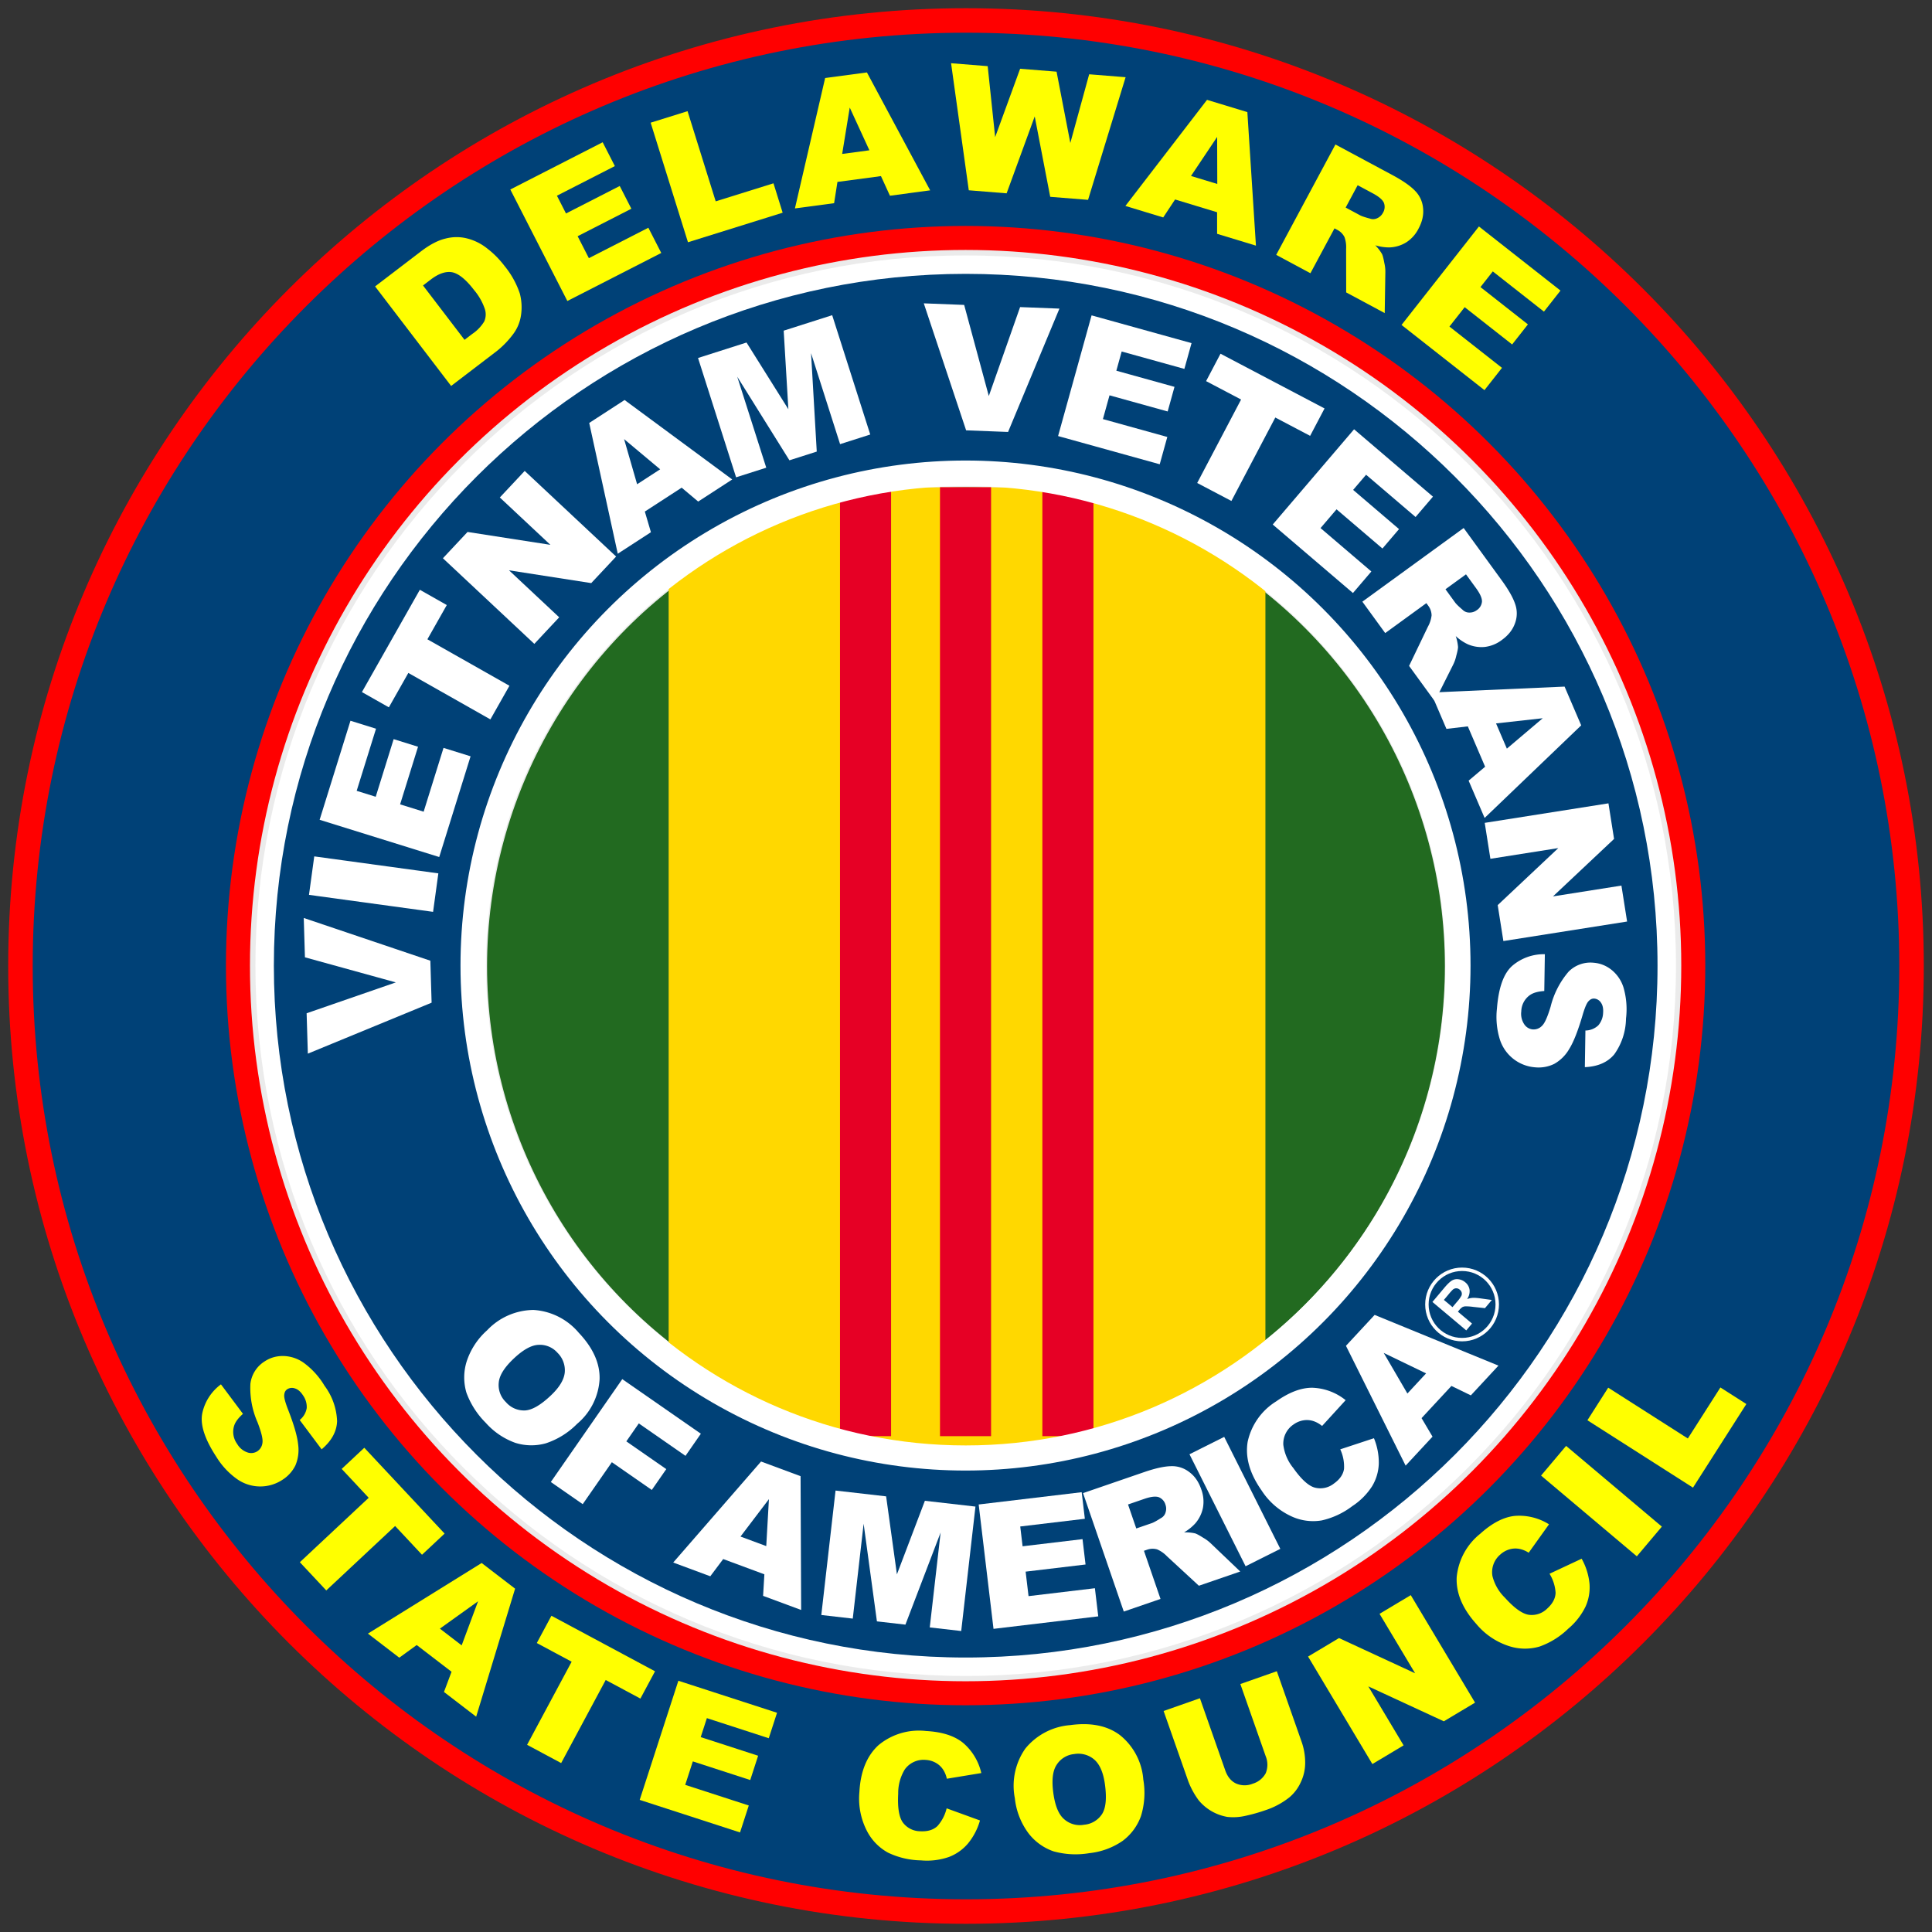 <svg xmlns="http://www.w3.org/2000/svg" fill-rule="evenodd" stroke-linecap="round" stroke-linejoin="round" stroke-miterlimit="1.5" clip-rule="evenodd" viewBox="0 0 2300 2300">
  <rect x="0" y="0" width="2300" height="2300" fill="#333333" stroke="none"/>
  <path id="OuterRing" fill="#004177" stroke="red" stroke-width="29.169" d="M1150 24.349c621.267 0 1125.651 504.387 1125.651 1125.653 0 621.26-504.384 1125.651-1125.651 1125.651-621.264 0-1125.652-504.392-1125.652-1125.651C24.348 528.736 528.736 24.349 1150 24.349zm0 332.589c437.702 0 793.062 355.359 793.062 793.064 0 437.702-355.36 793.062-793.062 793.062-437.703 0-793.062-355.36-793.062-793.062 0-437.705 355.36-793.064 793.062-793.064z"/>
  <g id="VVALogo" transform="translate(267.63 267.63) scale(.98)">
    <circle id="RedCircle" cx="1073.83" cy="1127.92" r="524.905" fill="#ebebeb" stroke="red" stroke-width="17.32" transform="translate(-908.424 -999.526) scale(1.684)"/>
    <g transform="translate(-543.877 -599.054) scale(1.02)">
      <g id="Chap1105xt">
        <path fill="#ff0" fill-rule="nonzero" d="M.035-.237l.21-.013c.005.034.014.06.028.078a.117.117 0 00.098.044.108.108 0 00.073-.023.065.065 0 00.025-.051.066.066 0 00-.024-.05C.429-.267.391-.28.332-.293A.486.486 0 01.124-.38a.176.176 0 01-.062-.139c0-.036.01-.071.032-.104A.209.209 0 01.19-.7a.443.443 0 01.176-.028.36.36 0 01.209.051c.048.034.077.088.086.162l-.209.013a.11.11 0 00-.035-.071.115.115 0 00-.073-.022c-.026 0-.045.006-.058.017a.05.05 0 00-.02.039c0 .012.005.022.016.031.011.01.035.018.074.027.097.02.166.041.208.063a.227.227 0 01.092.079.203.203 0 01.028.106.23.23 0 01-.144.215.433.433 0 01-.173.03c-.122 0-.206-.023-.253-.07a.277.277 0 01-.079-.179z" transform="scale(208.333) rotate(56.787 -7.672 6.92)"/>
        <path fill="#ff0" fill-rule="nonzero" d="M.023-.716h.672v.177H.47V0H.249v-.539H.023v-.177z" transform="rotate(46.898 -2175.816 1747.923) scale(208.333)"/>
        <path fill="#ff0" fill-rule="nonzero" d="M.513-.118H.262L.227 0H.001l.27-.716h.241L.781 0H.549L.513-.118zM.467-.273L.388-.53.31-.273h.157z" transform="rotate(37.505 -2984.005 2168.556) scale(208.333)"/>
        <path fill="#ff0" fill-rule="nonzero" d="M.023-.716h.672v.177H.47V0H.249v-.539H.023v-.177z" transform="scale(208.333) rotate(28.2 -20.64 13.793)"/>
        <path fill="#ff0" fill-rule="nonzero" d="M.073-.716h.593v.153H.294v.114h.345v.146H.294v.141h.382V0H.073v-.716z" transform="rotate(17.98 -7263.376 4430.325) scale(208.333)"/>
        <path fill="#ff0" fill-rule="nonzero" d="M.55-.293l.194.059a.363.363 0 01-.062.136.268.268 0 01-.104.082.384.384 0 01-.159.028.452.452 0 01-.19-.034.295.295 0 01-.128-.119.404.404 0 01-.054-.219c0-.118.032-.209.095-.273a.361.361 0 01.267-.095c.09 0 .161.018.213.055a.32.32 0 01.115.168l-.195.043A.155.155 0 00.52-.51a.12.12 0 00-.045-.039.133.133 0 00-.06-.014.132.132 0 00-.116.061.26.26 0 00-.03.141c0 .079.012.134.036.163a.125.125 0 00.102.044c.042 0 .074-.012.096-.035A.234.234 0 00.55-.293z" transform="scale(208.333) rotate(3.087 -222.103 119.645)"/>
        <path fill="#ff0" fill-rule="nonzero" d="M.045-.357A.37.37 0 01.143-.63a.368.368 0 01.272-.098c.119 0 .211.032.275.096a.36.36 0 01.097.269.447.447 0 01-.042.206.306.306 0 01-.122.125.412.412 0 01-.199.044.471.471 0 01-.201-.038.306.306 0 01-.128-.122.407.407 0 01-.05-.209zm.222.001c0 .072.013.124.04.155a.135.135 0 00.11.048.136.136 0 00.11-.047c.026-.031.039-.086.039-.166 0-.068-.014-.117-.041-.148a.14.14 0 00-.11-.047.134.134 0 00-.108.048c-.027.031-.04.084-.04.157z" transform="rotate(-7.795 19349.846 -9556.229) scale(208.333)"/>
        <path fill="#ff0" fill-rule="nonzero" d="M.539-.716H.76v.427a.358.358 0 01-.02.119.256.256 0 01-.062.099.243.243 0 01-.089.059.44.44 0 01-.154.024.94.94 0 01-.114-.007.313.313 0 01-.104-.029.273.273 0 01-.123-.144.454.454 0 01-.02-.121v-.427h.22v.437c0 .039.011.069.033.091a.122.122 0 00.09.033.125.125 0 00.09-.032.129.129 0 00.032-.092v-.437z" transform="scale(208.333) rotate(-19.352 39.281 -17.727)"/>
        <path fill="#ff0" fill-rule="nonzero" d="M.075-.716h.206l.27.396v-.396h.208V0H.551L.283-.393V0H.075v-.716z" transform="scale(208.333) rotate(-30.884 25.627 -10.562)"/>
        <path fill="#ff0" fill-rule="nonzero" d="M.55-.293l.194.059a.363.363 0 01-.062.136.268.268 0 01-.104.082.384.384 0 01-.159.028.452.452 0 01-.19-.034.295.295 0 01-.128-.119.404.404 0 01-.054-.219c0-.118.032-.209.095-.273a.361.361 0 01.267-.095c.09 0 .161.018.213.055a.32.32 0 01.115.168l-.195.043A.155.155 0 00.52-.51a.12.12 0 00-.045-.039.133.133 0 00-.06-.014.132.132 0 00-.116.061.26.26 0 00-.03.141c0 .079.012.134.036.163a.125.125 0 00.102.044c.042 0 .074-.012.096-.035A.234.234 0 00.55-.293z" transform="scale(208.333) rotate(-42.014 19.434 -7.358)"/>
        <path fill="#ff0" fill-rule="nonzero" d="M.082-.716h.222V0H.082z" transform="rotate(-49.865 3453.237 -1277.3) scale(208.333)"/>
        <path fill="#ff0" fill-rule="nonzero" d="M.073-.716h.221v.54H.64V0H.073v-.716z" transform="rotate(-57.454 3056.243 -1022.006) scale(208.333)"/>
      </g>
    </g>
    <g transform="translate(-543.877 -599.054) scale(1.02)">
      <g id="Delawaretxt">
        <path fill="#ff0" fill-rule="nonzero" d="M.076-.716h.329c.065 0 .117.009.157.027.04.017.073.042.099.075a.301.301 0 01.056.115c.012.044.018.09.018.139a.496.496 0 01-.026.178.309.309 0 01-.073.106.236.236 0 01-.099.056.523.523 0 01-.132.02H.076v-.716zm.221.162v.391h.055A.229.229 0 00.45-.178a.1.1 0 00.046-.054.334.334 0 00.017-.124C.513-.432.5-.484.476-.512.451-.54.41-.554.353-.554H.297z" transform="rotate(-37.377 1561.111 -773.578) scale(208.333)"/>
        <path fill="#ff0" fill-rule="nonzero" d="M.073-.716h.593v.153H.294v.114h.345v.146H.294v.141h.382V0H.073v-.716z" transform="scale(208.333) rotate(-27.091 9.05 -7.597)"/>
        <path fill="#ff0" fill-rule="nonzero" d="M.073-.716h.221v.54H.64V0H.073v-.716z" transform="rotate(-17.336 2544.388 -3204.03) scale(208.333)"/>
        <path fill="#ff0" fill-rule="nonzero" d="M.513-.118H.262L.227 0H.001l.27-.716h.241L.781 0H.549L.513-.118zM.467-.273L.388-.53.31-.273h.157z" transform="rotate(-7.615 4872.05 -8821.723) scale(208.333)"/>
        <path fill="#ff0" fill-rule="nonzero" d="M0-.716h.21l.075.401.111-.401h.209l.111.4.076-.4h.209L.843 0H.626L.501-.451.376 0H.159L0-.716z" transform="scale(208.333) rotate(4.584 -29.266 84.428)"/>
        <path fill="#ff0" fill-rule="nonzero" d="M.513-.118H.262L.227 0H.001l.27-.716h.241L.781 0H.549L.513-.118zM.467-.273L.388-.53.31-.273h.157z" transform="scale(208.333) rotate(16.914 -5.263 27.272)"/>
        <path fill="#ff0" fill-rule="nonzero" d="M.076 0v-.716h.369c.068 0 .12.006.157.018a.16.16 0 01.087.065c.022.032.033.07.033.116a.2.2 0 01-.025.103.196.196 0 01-.07.07.268.268 0 01-.078.028.252.252 0 01.058.026c.008.006.02.019.035.038a.214.214 0 01.031.045L.78 0H.53L.412-.219a.172.172 0 00-.04-.055.094.094 0 00-.054-.017h-.02V0H.076zm.222-.426h.094c.01 0 .029-.003.058-.01a.053.053 0 00.036-.022A.068.068 0 00.5-.5a.065.065 0 00-.022-.053C.463-.565.436-.571.396-.571H.298v.145z" transform="scale(208.333) rotate(28.221 -1.626 18.39)"/>
        <path fill="#ff0" fill-rule="nonzero" d="M.073-.716h.593v.153H.294v.114h.345v.146H.294v.141h.382V0H.073v-.716z" transform="rotate(38.169 -46.197 3127.198) scale(208.333)"/>
      </g>
    </g>
    <g id="Center">
      <circle id="GreenCircle" cx="804.408" cy="800.884" r="515.756" fill="#226a20" transform="translate(-7.025 -2.723) scale(1.128)"/>
      <path id="YellowRectangle" fill="#ffd800" d="M813.557 496.691h418.551v821.093H813.557z" transform="matrix(1.732 0 0 1.442 -869.904 -397.307)"/>
      <path id="RedRectangle1" fill="#e60025" d="M742.655 332.015h64.041v1150.44h-64.041z" transform="matrix(.969 0 0 1.002 27.683 -13.9)"/>
      <path id="RedRectangle2" fill="#e60025" d="M742.655 332.015h64.041v1150.44h-64.041z" transform="matrix(.969 0 0 1.002 149.153 -13.9)"/>
      <path id="RedRectangle3" fill="#e60025" d="M742.655 332.015h64.041v1150.44h-64.041z" transform="matrix(.969 0 0 1.002 273.514 -13.9)"/>
    </g>
    <path id="BlueCircle" fill="#004177" stroke="#fff" stroke-width="22.396" d="M900.002 48.382c470.022 0 851.62 381.598 851.62 851.62 0 470.02-381.598 851.617-851.62 851.617s-851.62-381.597-851.62-851.617c0-470.022 381.598-851.62 851.62-851.62zm0 257.638c327.83 0 593.98 266.154 593.98 593.982 0 327.827-266.15 593.978-593.98 593.978-327.827 0-593.982-266.15-593.982-593.978S572.175 306.02 900.002 306.02z"/>
    <circle id="WhiteInnerCircle" cx="901.613" cy="779.766" r="490.889" fill="none" stroke="#fff" stroke-width="10.1" transform="translate(-215.508 -64.754) scale(1.237)"/>
    <g transform="translate(-146.795 -24.126) scale(1.02)">
      <g id="BottomTxt">
        <path fill="#fff" fill-rule="nonzero" d="M.045-.357A.37.37 0 01.143-.63a.368.368 0 01.272-.098c.119 0 .211.032.275.096a.36.36 0 01.097.269.447.447 0 01-.042.206.306.306 0 01-.122.125.412.412 0 01-.199.044.471.471 0 01-.201-.038.306.306 0 01-.128-.122.407.407 0 01-.05-.209zm.222.001c0 .072.013.124.04.155a.135.135 0 00.11.048.136.136 0 00.11-.047c.026-.031.039-.086.039-.166 0-.068-.014-.117-.041-.148a.14.14 0 00-.11-.047.134.134 0 00-.108.048c-.027.031-.04.084-.04.157z" transform="scale(208.333) rotate(46.578 -6.77 5.53)"/>
        <path fill="#fff" fill-rule="nonzero" d="M.074-.716h.547v.154H.296v.125h.278v.145H.296V0H.074v-.716z" transform="scale(208.333) rotate(34.782 -10.34 7.61)"/>
        <path fill="#fff" fill-rule="nonzero" d="M.513-.118H.262L.227 0H.001l.27-.716h.241L.781 0H.549L.513-.118zM.467-.273L.388-.53.31-.273h.157z" transform="scale(208.333) rotate(20.346 -19.997 12.945)"/>
        <path fill="#fff" fill-rule="nonzero" d="M.071-.716h.291l.112.436.111-.436h.291V0H.695v-.546L.555 0H.391L.252-.546V0H.071v-.716z" transform="scale(208.333) rotate(6.53 -68.564 39.35)"/>
        <path fill="#fff" fill-rule="nonzero" d="M.073-.716h.593v.153H.294v.114h.345v.146H.294v.141h.382V0H.073v-.716z" transform="rotate(-6.801 14806.988 -7938.73) scale(208.333)"/>
        <path fill="#fff" fill-rule="nonzero" d="M.076 0v-.716h.369c.068 0 .12.006.157.018a.16.16 0 01.087.065c.022.032.033.07.033.116a.2.2 0 01-.025.103.196.196 0 01-.07.07.268.268 0 01-.078.028.252.252 0 01.058.026c.008.006.02.019.035.038a.214.214 0 01.031.045L.78 0H.53L.412-.219a.172.172 0 00-.04-.055.094.094 0 00-.054-.017h-.02V0H.076zm.222-.426h.094c.01 0 .029-.003.058-.01a.053.053 0 00.036-.022A.068.068 0 00.5-.5a.065.065 0 00-.022-.053C.463-.565.436-.571.396-.571H.298v.145z" transform="rotate(-18.976 5626.967 -2748.636) scale(208.333)"/>
        <path fill="#fff" fill-rule="nonzero" d="M.082-.716h.222V0H.082z" transform="rotate(-26.613 4115.783 -2027.61) scale(208.333)"/>
        <path fill="#fff" fill-rule="nonzero" d="M.55-.293l.194.059a.363.363 0 01-.062.136.268.268 0 01-.104.082.384.384 0 01-.159.028.452.452 0 01-.19-.034.295.295 0 01-.128-.119.404.404 0 01-.054-.219c0-.118.032-.209.095-.273a.361.361 0 01.267-.095c.09 0 .161.018.213.055a.32.32 0 01.115.168l-.195.043A.155.155 0 00.52-.51a.12.12 0 00-.045-.039.133.133 0 00-.06-.014.132.132 0 00-.116.061.26.26 0 00-.03.141c0 .079.012.134.036.163a.125.125 0 00.102.044c.042 0 .074-.012.096-.035A.234.234 0 00.55-.293z" transform="scale(208.333) rotate(-35.169 15.494 -6.872)"/>
        <path fill="#fff" fill-rule="nonzero" d="M.513-.118H.262L.227 0H.001l.27-.716h.241L.781 0H.549L.513-.118zM.467-.273L.388-.53.31-.273h.157z" transform="scale(208.333) rotate(-47.133 11.982 -4.925)"/>
      </g>
    </g>
    <g transform="translate(-126.276 -1.994) scale(1.02)">
      <g id="TopText">
        <path fill="#fff" fill-rule="nonzero" d="M.003-.716h.231l.161.515.159-.515h.225L.513 0h-.24l-.27-.716z" transform="rotate(-91.726 663.885 312.218) scale(208.333)"/>
        <path fill="#fff" fill-rule="nonzero" d="M.082-.716h.222V0H.082z" transform="rotate(-82.205 664.515 206.78) scale(208.333)"/>
        <path fill="#fff" fill-rule="nonzero" d="M.073-.716h.593v.153H.294v.114h.345v.146H.294v.141h.382V0H.073v-.716z" transform="scale(208.333) rotate(-72.708 3.408 .625)"/>
        <path fill="#fff" fill-rule="nonzero" d="M.023-.716h.672v.177H.47V0H.249v-.539H.023v-.177z" transform="rotate(-60.478 752.895 -37.501) scale(208.333)"/>
        <path fill="#fff" fill-rule="nonzero" d="M.075-.716h.206l.27.396v-.396h.208V0H.551L.283-.393V0H.075v-.716z" transform="scale(208.333) rotate(-46.877 3.993 -1.437)"/>
        <path fill="#fff" fill-rule="nonzero" d="M.513-.118H.262L.227 0H.001l.27-.716h.241L.781 0H.549L.513-.118zM.467-.273L.388-.53.31-.273h.157z" transform="scale(208.333) rotate(-32.976 4.613 -3.852)"/>
        <path fill="#fff" fill-rule="nonzero" d="M.071-.716h.291l.112.436.111-.436h.291V0H.695v-.546L.555 0H.391L.252-.546V0H.071v-.716z" transform="rotate(-17.691 1346.233 -2155.285) scale(208.333)"/>
        <path fill="#fff" fill-rule="nonzero" d="M.003-.716h.231l.161.515.159-.515h.225L.513 0h-.24l-.27-.716z" transform="rotate(2.225 -5820.786 24578.171) scale(208.333)"/>
        <path fill="#fff" fill-rule="nonzero" d="M.073-.716h.593v.153H.294v.114h.345v.146H.294v.141h.382V0H.073v-.716z" transform="rotate(15.513 -365.001 4168.276) scale(208.333)"/>
        <path fill="#fff" fill-rule="nonzero" d="M.023-.716h.672v.177H.47V0H.249v-.539H.023v-.177z" transform="rotate(27.744 40.405 2644.996) scale(208.333)"/>
        <path fill="#fff" fill-rule="nonzero" d="M.073-.716h.593v.153H.294v.114h.345v.146H.294v.141h.382V0H.073v-.716z" transform="rotate(40.498 207.07 2018.19) scale(208.333)"/>
        <path fill="#fff" fill-rule="nonzero" d="M.076 0v-.716h.369c.068 0 .12.006.157.018a.16.16 0 01.087.065c.022.032.033.07.033.116a.2.2 0 01-.025.103.196.196 0 01-.07.07.268.268 0 01-.078.028.252.252 0 01.058.026c.008.006.02.019.035.038a.214.214 0 01.031.045L.78 0H.53L.412-.219a.172.172 0 00-.04-.055.094.094 0 00-.054-.017h-.02V0H.076zm.222-.426h.094c.01 0 .029-.003.058-.01a.053.053 0 00.036-.022A.068.068 0 00.5-.5a.065.065 0 00-.022-.053C.463-.565.436-.571.396-.571H.298v.145z" transform="rotate(53.973 304.59 1661.63) scale(208.333)"/>
        <path fill="#fff" fill-rule="nonzero" d="M.513-.118H.262L.227 0H.001l.27-.716h.241L.781 0H.549L.513-.118zM.467-.273L.388-.53.31-.273h.157z" transform="scale(208.333) rotate(66.795 1.71 7.02)"/>
        <path fill="#fff" fill-rule="nonzero" d="M.075-.716h.206l.27.396v-.396h.208V0H.551L.283-.393V0H.075v-.716z" transform="scale(208.333) rotate(81.032 1.93 6.232)"/>
        <path fill="#fff" fill-rule="nonzero" d="M.035-.237l.21-.013c.005.034.014.06.028.078a.117.117 0 00.098.044.108.108 0 00.073-.023.065.065 0 00.025-.051.066.066 0 00-.024-.05C.429-.267.391-.28.332-.293A.486.486 0 01.124-.38a.176.176 0 01-.062-.139c0-.036.01-.071.032-.104A.209.209 0 01.19-.7a.443.443 0 01.176-.028.36.36 0 01.209.051c.048.034.077.088.086.162l-.209.013a.11.11 0 00-.035-.071.115.115 0 00-.073-.022c-.026 0-.045.006-.058.017a.05.05 0 00-.02.039c0 .012.005.022.016.031.011.01.035.018.074.027.097.02.166.041.208.063a.227.227 0 01.092.079.203.203 0 01.028.106.23.23 0 01-.144.215.433.433 0 01-.173.03c-.122 0-.206-.023-.253-.07a.277.277 0 01-.079-.179z" transform="scale(-208.333) rotate(-85.552 -6.183 2.21)"/>
      </g>
    </g>
    <g id="Copyright" transform="translate(38.372 28.9)">
      <path fill="#fff" fill-rule="nonzero" d="M.073 0v-.716h.304c.077 0 .133.007.167.019a.16.16 0 01.083.069.207.207 0 01.032.113.189.189 0 01-.048.133.223.223 0 01-.141.066.321.321 0 01.077.06c.02.022.048.061.082.116L.717 0H.544L.439-.156a.961.961 0 00-.076-.105.12.12 0 00-.043-.03.253.253 0 00-.073-.008H.218V0H.073zm.145-.413h.107a.547.547 0 00.13-.009.08.08 0 00.04-.03.09.09 0 00.015-.054.085.085 0 00-.02-.058.086.086 0 00-.054-.028.992.992 0 00-.105-.003H.218v.182z" transform="rotate(-49.95 2148.298 -914.745) scale(75)"/>
      <circle id="CopyrightCircle" cx="1451.26" cy="1276.91" r="42.724" fill="none" stroke="#fff" stroke-width="4.17" transform="translate(13.364 5.718)"/>
    </g>
  </g>
</svg>
